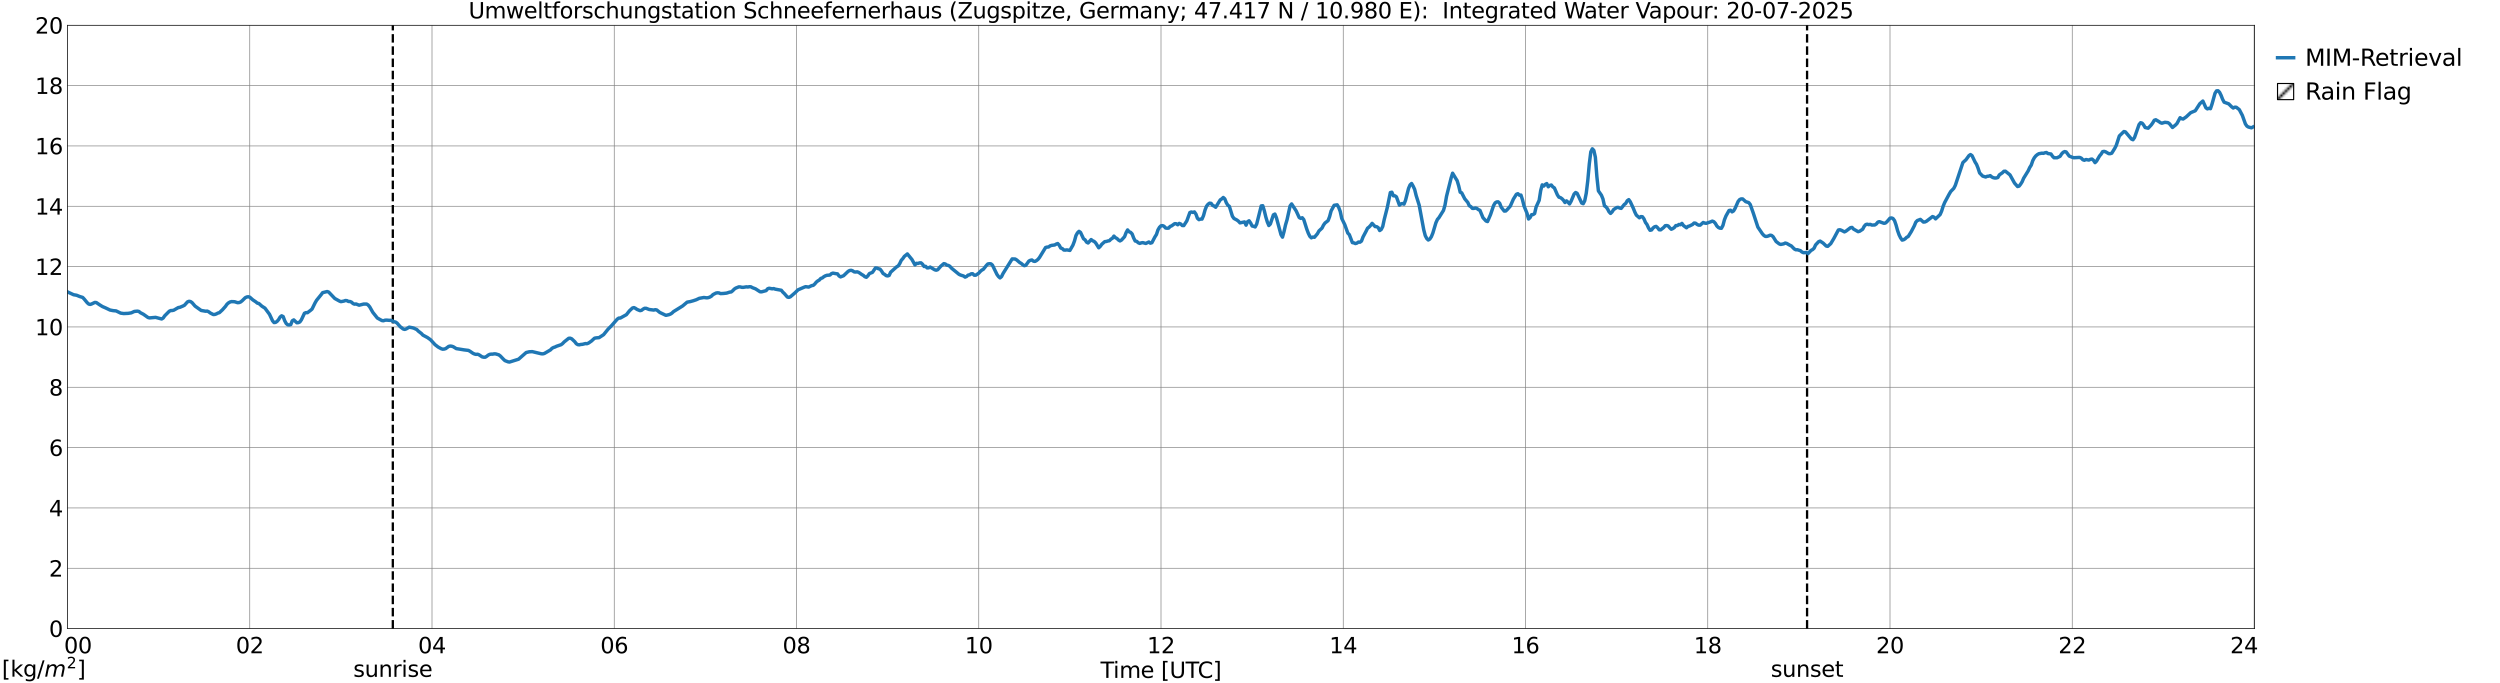 <?xml version="1.0" encoding="utf-8" standalone="no"?>
<!DOCTYPE svg PUBLIC "-//W3C//DTD SVG 1.1//EN"
  "http://www.w3.org/Graphics/SVG/1.1/DTD/svg11.dtd">
<svg xmlns:xlink="http://www.w3.org/1999/xlink" width="1085.4pt" height="296.64pt" viewBox="0 0 1085.4 296.64" xmlns="http://www.w3.org/2000/svg" version="1.1">
 <defs>
  <style type="text/css">*{stroke-linejoin: round; stroke-linecap: butt}</style>
 </defs>
 <g id="figure_1">
  <g id="patch_1">
   <path d="M 0 296.64 
L 1085.4 296.64 
L 1085.4 0 
L 0 0 
z
" style="fill: #ffffff"/>
  </g>
  <g id="axes_1">
   <g id="patch_2">
    <path d="M 29.306 272.909 
L 978.814 272.909 
L 978.814 10.976 
L 29.306 10.976 
z
" style="fill: #ffffff"/>
   </g>
   <g id="patch_3">
    <path d="M 978.814 272.909 
L 978.814 272.909 
L 978.814 10.976 
L 978.814 10.976 
z
" clip-path="url(#p8253e86401)" style="fill: #d3d3d3; stroke: #d3d3d3; stroke-linejoin: miter"/>
   </g>
   <g id="matplotlib.axis_1">
    <g id="xtick_1">
     <g id="line2d_1">
      <path d="M 29.306 272.909 
L 29.306 10.976 
" clip-path="url(#p8253e86401)" style="fill: none; stroke: #808080; stroke-width: 0.3; stroke-linecap: square"/>
     </g>
     <g id="line2d_2"/>
     <g id="text_1">
      <!--    00 -->
      <g transform="translate(18.733 283.627) scale(0.095 -0.095)">
       <defs>
        <path id="DejaVuSans-20" transform="scale(0.016)"/>
        <path id="DejaVuSans-30" d="M 2034 4250 
Q 1547 4250 1301 3770 
Q 1056 3291 1056 2328 
Q 1056 1369 1301 889 
Q 1547 409 2034 409 
Q 2525 409 2770 889 
Q 3016 1369 3016 2328 
Q 3016 3291 2770 3770 
Q 2525 4250 2034 4250 
z
M 2034 4750 
Q 2819 4750 3233 4129 
Q 3647 3509 3647 2328 
Q 3647 1150 3233 529 
Q 2819 -91 2034 -91 
Q 1250 -91 836 529 
Q 422 1150 422 2328 
Q 422 3509 836 4129 
Q 1250 4750 2034 4750 
z
" transform="scale(0.016)"/>
       </defs>
       <use xlink:href="#DejaVuSans-20"/>
       <use xlink:href="#DejaVuSans-20" transform="translate(31.787 0)"/>
       <use xlink:href="#DejaVuSans-20" transform="translate(63.574 0)"/>
       <use xlink:href="#DejaVuSans-30" transform="translate(95.361 0)"/>
       <use xlink:href="#DejaVuSans-30" transform="translate(158.984 0)"/>
      </g>
     </g>
    </g>
    <g id="xtick_2">
     <g id="line2d_3">
      <path d="M 108.431 272.909 
L 108.431 10.976 
" clip-path="url(#p8253e86401)" style="fill: none; stroke: #808080; stroke-width: 0.3; stroke-linecap: square"/>
     </g>
     <g id="line2d_4"/>
     <g id="text_2">
      <!-- 02 -->
      <g transform="translate(102.387 283.627) scale(0.095 -0.095)">
       <defs>
        <path id="DejaVuSans-32" d="M 1228 531 
L 3431 531 
L 3431 0 
L 469 0 
L 469 531 
Q 828 903 1448 1529 
Q 2069 2156 2228 2338 
Q 2531 2678 2651 2914 
Q 2772 3150 2772 3378 
Q 2772 3750 2511 3984 
Q 2250 4219 1831 4219 
Q 1534 4219 1204 4116 
Q 875 4013 500 3803 
L 500 4441 
Q 881 4594 1212 4672 
Q 1544 4750 1819 4750 
Q 2544 4750 2975 4387 
Q 3406 4025 3406 3419 
Q 3406 3131 3298 2873 
Q 3191 2616 2906 2266 
Q 2828 2175 2409 1742 
Q 1991 1309 1228 531 
z
" transform="scale(0.016)"/>
       </defs>
       <use xlink:href="#DejaVuSans-30"/>
       <use xlink:href="#DejaVuSans-32" transform="translate(63.623 0)"/>
      </g>
     </g>
    </g>
    <g id="xtick_3">
     <g id="line2d_5">
      <path d="M 187.557 272.909 
L 187.557 10.976 
" clip-path="url(#p8253e86401)" style="fill: none; stroke: #808080; stroke-width: 0.3; stroke-linecap: square"/>
     </g>
     <g id="line2d_6"/>
     <g id="text_3">
      <!-- 04 -->
      <g transform="translate(181.513 283.627) scale(0.095 -0.095)">
       <defs>
        <path id="DejaVuSans-34" d="M 2419 4116 
L 825 1625 
L 2419 1625 
L 2419 4116 
z
M 2253 4666 
L 3047 4666 
L 3047 1625 
L 3713 1625 
L 3713 1100 
L 3047 1100 
L 3047 0 
L 2419 0 
L 2419 1100 
L 313 1100 
L 313 1709 
L 2253 4666 
z
" transform="scale(0.016)"/>
       </defs>
       <use xlink:href="#DejaVuSans-30"/>
       <use xlink:href="#DejaVuSans-34" transform="translate(63.623 0)"/>
      </g>
     </g>
    </g>
    <g id="xtick_4">
     <g id="line2d_7">
      <path d="M 266.683 272.909 
L 266.683 10.976 
" clip-path="url(#p8253e86401)" style="fill: none; stroke: #808080; stroke-width: 0.3; stroke-linecap: square"/>
     </g>
     <g id="line2d_8"/>
     <g id="text_4">
      <!-- 06 -->
      <g transform="translate(260.638 283.627) scale(0.095 -0.095)">
       <defs>
        <path id="DejaVuSans-36" d="M 2113 2584 
Q 1688 2584 1439 2293 
Q 1191 2003 1191 1497 
Q 1191 994 1439 701 
Q 1688 409 2113 409 
Q 2538 409 2786 701 
Q 3034 994 3034 1497 
Q 3034 2003 2786 2293 
Q 2538 2584 2113 2584 
z
M 3366 4563 
L 3366 3988 
Q 3128 4100 2886 4159 
Q 2644 4219 2406 4219 
Q 1781 4219 1451 3797 
Q 1122 3375 1075 2522 
Q 1259 2794 1537 2939 
Q 1816 3084 2150 3084 
Q 2853 3084 3261 2657 
Q 3669 2231 3669 1497 
Q 3669 778 3244 343 
Q 2819 -91 2113 -91 
Q 1303 -91 875 529 
Q 447 1150 447 2328 
Q 447 3434 972 4092 
Q 1497 4750 2381 4750 
Q 2619 4750 2861 4703 
Q 3103 4656 3366 4563 
z
" transform="scale(0.016)"/>
       </defs>
       <use xlink:href="#DejaVuSans-30"/>
       <use xlink:href="#DejaVuSans-36" transform="translate(63.623 0)"/>
      </g>
     </g>
    </g>
    <g id="xtick_5">
     <g id="line2d_9">
      <path d="M 345.808 272.909 
L 345.808 10.976 
" clip-path="url(#p8253e86401)" style="fill: none; stroke: #808080; stroke-width: 0.3; stroke-linecap: square"/>
     </g>
     <g id="line2d_10"/>
     <g id="text_5">
      <!-- 08 -->
      <g transform="translate(339.764 283.627) scale(0.095 -0.095)">
       <defs>
        <path id="DejaVuSans-38" d="M 2034 2216 
Q 1584 2216 1326 1975 
Q 1069 1734 1069 1313 
Q 1069 891 1326 650 
Q 1584 409 2034 409 
Q 2484 409 2743 651 
Q 3003 894 3003 1313 
Q 3003 1734 2745 1975 
Q 2488 2216 2034 2216 
z
M 1403 2484 
Q 997 2584 770 2862 
Q 544 3141 544 3541 
Q 544 4100 942 4425 
Q 1341 4750 2034 4750 
Q 2731 4750 3128 4425 
Q 3525 4100 3525 3541 
Q 3525 3141 3298 2862 
Q 3072 2584 2669 2484 
Q 3125 2378 3379 2068 
Q 3634 1759 3634 1313 
Q 3634 634 3220 271 
Q 2806 -91 2034 -91 
Q 1263 -91 848 271 
Q 434 634 434 1313 
Q 434 1759 690 2068 
Q 947 2378 1403 2484 
z
M 1172 3481 
Q 1172 3119 1398 2916 
Q 1625 2713 2034 2713 
Q 2441 2713 2670 2916 
Q 2900 3119 2900 3481 
Q 2900 3844 2670 4047 
Q 2441 4250 2034 4250 
Q 1625 4250 1398 4047 
Q 1172 3844 1172 3481 
z
" transform="scale(0.016)"/>
       </defs>
       <use xlink:href="#DejaVuSans-30"/>
       <use xlink:href="#DejaVuSans-38" transform="translate(63.623 0)"/>
      </g>
     </g>
    </g>
    <g id="xtick_6">
     <g id="line2d_11">
      <path d="M 424.934 272.909 
L 424.934 10.976 
" clip-path="url(#p8253e86401)" style="fill: none; stroke: #808080; stroke-width: 0.3; stroke-linecap: square"/>
     </g>
     <g id="line2d_12"/>
     <g id="text_6">
      <!-- 10 -->
      <g transform="translate(418.89 283.627) scale(0.095 -0.095)">
       <defs>
        <path id="DejaVuSans-31" d="M 794 531 
L 1825 531 
L 1825 4091 
L 703 3866 
L 703 4441 
L 1819 4666 
L 2450 4666 
L 2450 531 
L 3481 531 
L 3481 0 
L 794 0 
L 794 531 
z
" transform="scale(0.016)"/>
       </defs>
       <use xlink:href="#DejaVuSans-31"/>
       <use xlink:href="#DejaVuSans-30" transform="translate(63.623 0)"/>
      </g>
     </g>
    </g>
    <g id="xtick_7">
     <g id="line2d_13">
      <path d="M 504.06 272.909 
L 504.06 10.976 
" clip-path="url(#p8253e86401)" style="fill: none; stroke: #808080; stroke-width: 0.3; stroke-linecap: square"/>
     </g>
     <g id="line2d_14"/>
     <g id="text_7">
      <!-- 12 -->
      <g transform="translate(498.015 283.627) scale(0.095 -0.095)">
       <use xlink:href="#DejaVuSans-31"/>
       <use xlink:href="#DejaVuSans-32" transform="translate(63.623 0)"/>
      </g>
     </g>
    </g>
    <g id="xtick_8">
     <g id="line2d_15">
      <path d="M 583.185 272.909 
L 583.185 10.976 
" clip-path="url(#p8253e86401)" style="fill: none; stroke: #808080; stroke-width: 0.3; stroke-linecap: square"/>
     </g>
     <g id="line2d_16"/>
     <g id="text_8">
      <!-- 14 -->
      <g transform="translate(577.141 283.627) scale(0.095 -0.095)">
       <use xlink:href="#DejaVuSans-31"/>
       <use xlink:href="#DejaVuSans-34" transform="translate(63.623 0)"/>
      </g>
     </g>
    </g>
    <g id="xtick_9">
     <g id="line2d_17">
      <path d="M 662.311 272.909 
L 662.311 10.976 
" clip-path="url(#p8253e86401)" style="fill: none; stroke: #808080; stroke-width: 0.3; stroke-linecap: square"/>
     </g>
     <g id="line2d_18"/>
     <g id="text_9">
      <!-- 16 -->
      <g transform="translate(656.267 283.627) scale(0.095 -0.095)">
       <use xlink:href="#DejaVuSans-31"/>
       <use xlink:href="#DejaVuSans-36" transform="translate(63.623 0)"/>
      </g>
     </g>
    </g>
    <g id="xtick_10">
     <g id="line2d_19">
      <path d="M 741.437 272.909 
L 741.437 10.976 
" clip-path="url(#p8253e86401)" style="fill: none; stroke: #808080; stroke-width: 0.3; stroke-linecap: square"/>
     </g>
     <g id="line2d_20"/>
     <g id="text_10">
      <!-- 18 -->
      <g transform="translate(735.392 283.627) scale(0.095 -0.095)">
       <use xlink:href="#DejaVuSans-31"/>
       <use xlink:href="#DejaVuSans-38" transform="translate(63.623 0)"/>
      </g>
     </g>
    </g>
    <g id="xtick_11">
     <g id="line2d_21">
      <path d="M 820.562 272.909 
L 820.562 10.976 
" clip-path="url(#p8253e86401)" style="fill: none; stroke: #808080; stroke-width: 0.3; stroke-linecap: square"/>
     </g>
     <g id="line2d_22"/>
     <g id="text_11">
      <!-- 20 -->
      <g transform="translate(814.518 283.627) scale(0.095 -0.095)">
       <use xlink:href="#DejaVuSans-32"/>
       <use xlink:href="#DejaVuSans-30" transform="translate(63.623 0)"/>
      </g>
     </g>
    </g>
    <g id="xtick_12">
     <g id="line2d_23">
      <path d="M 899.688 272.909 
L 899.688 10.976 
" clip-path="url(#p8253e86401)" style="fill: none; stroke: #808080; stroke-width: 0.3; stroke-linecap: square"/>
     </g>
     <g id="line2d_24"/>
     <g id="text_12">
      <!-- 22 -->
      <g transform="translate(893.644 283.627) scale(0.095 -0.095)">
       <use xlink:href="#DejaVuSans-32"/>
       <use xlink:href="#DejaVuSans-32" transform="translate(63.623 0)"/>
      </g>
     </g>
    </g>
    <g id="xtick_13">
     <g id="line2d_25">
      <path d="M 978.814 272.909 
L 978.814 10.976 
" clip-path="url(#p8253e86401)" style="fill: none; stroke: #808080; stroke-width: 0.3; stroke-linecap: square"/>
     </g>
     <g id="line2d_26"/>
     <g id="text_13">
      <!-- 24    -->
      <g transform="translate(968.241 283.627) scale(0.095 -0.095)">
       <use xlink:href="#DejaVuSans-32"/>
       <use xlink:href="#DejaVuSans-34" transform="translate(63.623 0)"/>
       <use xlink:href="#DejaVuSans-20" transform="translate(127.246 0)"/>
       <use xlink:href="#DejaVuSans-20" transform="translate(159.033 0)"/>
       <use xlink:href="#DejaVuSans-20" transform="translate(190.82 0)"/>
      </g>
     </g>
    </g>
    <g id="text_14">
     <!-- Time [UTC] -->
     <g transform="translate(477.806 294.322) scale(0.095 -0.095)">
      <defs>
       <path id="DejaVuSans-54" d="M -19 4666 
L 3928 4666 
L 3928 4134 
L 2272 4134 
L 2272 0 
L 1638 0 
L 1638 4134 
L -19 4134 
L -19 4666 
z
" transform="scale(0.016)"/>
       <path id="DejaVuSans-69" d="M 603 3500 
L 1178 3500 
L 1178 0 
L 603 0 
L 603 3500 
z
M 603 4863 
L 1178 4863 
L 1178 4134 
L 603 4134 
L 603 4863 
z
" transform="scale(0.016)"/>
       <path id="DejaVuSans-6d" d="M 3328 2828 
Q 3544 3216 3844 3400 
Q 4144 3584 4550 3584 
Q 5097 3584 5394 3201 
Q 5691 2819 5691 2113 
L 5691 0 
L 5113 0 
L 5113 2094 
Q 5113 2597 4934 2840 
Q 4756 3084 4391 3084 
Q 3944 3084 3684 2787 
Q 3425 2491 3425 1978 
L 3425 0 
L 2847 0 
L 2847 2094 
Q 2847 2600 2669 2842 
Q 2491 3084 2119 3084 
Q 1678 3084 1418 2786 
Q 1159 2488 1159 1978 
L 1159 0 
L 581 0 
L 581 3500 
L 1159 3500 
L 1159 2956 
Q 1356 3278 1631 3431 
Q 1906 3584 2284 3584 
Q 2666 3584 2933 3390 
Q 3200 3197 3328 2828 
z
" transform="scale(0.016)"/>
       <path id="DejaVuSans-65" d="M 3597 1894 
L 3597 1613 
L 953 1613 
Q 991 1019 1311 708 
Q 1631 397 2203 397 
Q 2534 397 2845 478 
Q 3156 559 3463 722 
L 3463 178 
Q 3153 47 2828 -22 
Q 2503 -91 2169 -91 
Q 1331 -91 842 396 
Q 353 884 353 1716 
Q 353 2575 817 3079 
Q 1281 3584 2069 3584 
Q 2775 3584 3186 3129 
Q 3597 2675 3597 1894 
z
M 3022 2063 
Q 3016 2534 2758 2815 
Q 2500 3097 2075 3097 
Q 1594 3097 1305 2825 
Q 1016 2553 972 2059 
L 3022 2063 
z
" transform="scale(0.016)"/>
       <path id="DejaVuSans-5b" d="M 550 4863 
L 1875 4863 
L 1875 4416 
L 1125 4416 
L 1125 -397 
L 1875 -397 
L 1875 -844 
L 550 -844 
L 550 4863 
z
" transform="scale(0.016)"/>
       <path id="DejaVuSans-55" d="M 556 4666 
L 1191 4666 
L 1191 1831 
Q 1191 1081 1462 751 
Q 1734 422 2344 422 
Q 2950 422 3222 751 
Q 3494 1081 3494 1831 
L 3494 4666 
L 4128 4666 
L 4128 1753 
Q 4128 841 3676 375 
Q 3225 -91 2344 -91 
Q 1459 -91 1007 375 
Q 556 841 556 1753 
L 556 4666 
z
" transform="scale(0.016)"/>
       <path id="DejaVuSans-43" d="M 4122 4306 
L 4122 3641 
Q 3803 3938 3442 4084 
Q 3081 4231 2675 4231 
Q 1875 4231 1450 3742 
Q 1025 3253 1025 2328 
Q 1025 1406 1450 917 
Q 1875 428 2675 428 
Q 3081 428 3442 575 
Q 3803 722 4122 1019 
L 4122 359 
Q 3791 134 3420 21 
Q 3050 -91 2638 -91 
Q 1578 -91 968 557 
Q 359 1206 359 2328 
Q 359 3453 968 4101 
Q 1578 4750 2638 4750 
Q 3056 4750 3426 4639 
Q 3797 4528 4122 4306 
z
" transform="scale(0.016)"/>
       <path id="DejaVuSans-5d" d="M 1947 4863 
L 1947 -844 
L 622 -844 
L 622 -397 
L 1369 -397 
L 1369 4416 
L 622 4416 
L 622 4863 
L 1947 4863 
z
" transform="scale(0.016)"/>
      </defs>
      <use xlink:href="#DejaVuSans-54"/>
      <use xlink:href="#DejaVuSans-69" transform="translate(57.959 0)"/>
      <use xlink:href="#DejaVuSans-6d" transform="translate(85.742 0)"/>
      <use xlink:href="#DejaVuSans-65" transform="translate(183.154 0)"/>
      <use xlink:href="#DejaVuSans-20" transform="translate(244.678 0)"/>
      <use xlink:href="#DejaVuSans-5b" transform="translate(276.465 0)"/>
      <use xlink:href="#DejaVuSans-55" transform="translate(315.479 0)"/>
      <use xlink:href="#DejaVuSans-54" transform="translate(388.672 0)"/>
      <use xlink:href="#DejaVuSans-43" transform="translate(443.881 0)"/>
      <use xlink:href="#DejaVuSans-5d" transform="translate(513.705 0)"/>
     </g>
    </g>
   </g>
   <g id="matplotlib.axis_2">
    <g id="ytick_1">
     <g id="line2d_27">
      <path d="M 29.306 272.909 
L 978.814 272.909 
" clip-path="url(#p8253e86401)" style="fill: none; stroke: #808080; stroke-width: 0.3; stroke-linecap: square"/>
     </g>
     <g id="line2d_28"/>
     <g id="text_15">
      <!-- 0 -->
      <g transform="translate(21.261 276.518) scale(0.095 -0.095)">
       <use xlink:href="#DejaVuSans-30"/>
      </g>
     </g>
    </g>
    <g id="ytick_2">
     <g id="line2d_29">
      <path d="M 29.306 246.715 
L 978.814 246.715 
" clip-path="url(#p8253e86401)" style="fill: none; stroke: #808080; stroke-width: 0.3; stroke-linecap: square"/>
     </g>
     <g id="line2d_30"/>
     <g id="text_16">
      <!-- 2 -->
      <g transform="translate(21.261 250.325) scale(0.095 -0.095)">
       <use xlink:href="#DejaVuSans-32"/>
      </g>
     </g>
    </g>
    <g id="ytick_3">
     <g id="line2d_31">
      <path d="M 29.306 220.522 
L 978.814 220.522 
" clip-path="url(#p8253e86401)" style="fill: none; stroke: #808080; stroke-width: 0.3; stroke-linecap: square"/>
     </g>
     <g id="line2d_32"/>
     <g id="text_17">
      <!-- 4 -->
      <g transform="translate(21.261 224.131) scale(0.095 -0.095)">
       <use xlink:href="#DejaVuSans-34"/>
      </g>
     </g>
    </g>
    <g id="ytick_4">
     <g id="line2d_33">
      <path d="M 29.306 194.329 
L 978.814 194.329 
" clip-path="url(#p8253e86401)" style="fill: none; stroke: #808080; stroke-width: 0.3; stroke-linecap: square"/>
     </g>
     <g id="line2d_34"/>
     <g id="text_18">
      <!-- 6 -->
      <g transform="translate(21.261 197.938) scale(0.095 -0.095)">
       <use xlink:href="#DejaVuSans-36"/>
      </g>
     </g>
    </g>
    <g id="ytick_5">
     <g id="line2d_35">
      <path d="M 29.306 168.136 
L 978.814 168.136 
" clip-path="url(#p8253e86401)" style="fill: none; stroke: #808080; stroke-width: 0.3; stroke-linecap: square"/>
     </g>
     <g id="line2d_36"/>
     <g id="text_19">
      <!-- 8 -->
      <g transform="translate(21.261 171.745) scale(0.095 -0.095)">
       <use xlink:href="#DejaVuSans-38"/>
      </g>
     </g>
    </g>
    <g id="ytick_6">
     <g id="line2d_37">
      <path d="M 29.306 141.942 
L 978.814 141.942 
" clip-path="url(#p8253e86401)" style="fill: none; stroke: #808080; stroke-width: 0.3; stroke-linecap: square"/>
     </g>
     <g id="line2d_38"/>
     <g id="text_20">
      <!-- 10 -->
      <g transform="translate(15.217 145.551) scale(0.095 -0.095)">
       <use xlink:href="#DejaVuSans-31"/>
       <use xlink:href="#DejaVuSans-30" transform="translate(63.623 0)"/>
      </g>
     </g>
    </g>
    <g id="ytick_7">
     <g id="line2d_39">
      <path d="M 29.306 115.749 
L 978.814 115.749 
" clip-path="url(#p8253e86401)" style="fill: none; stroke: #808080; stroke-width: 0.3; stroke-linecap: square"/>
     </g>
     <g id="line2d_40"/>
     <g id="text_21">
      <!-- 12 -->
      <g transform="translate(15.217 119.358) scale(0.095 -0.095)">
       <use xlink:href="#DejaVuSans-31"/>
       <use xlink:href="#DejaVuSans-32" transform="translate(63.623 0)"/>
      </g>
     </g>
    </g>
    <g id="ytick_8">
     <g id="line2d_41">
      <path d="M 29.306 89.556 
L 978.814 89.556 
" clip-path="url(#p8253e86401)" style="fill: none; stroke: #808080; stroke-width: 0.3; stroke-linecap: square"/>
     </g>
     <g id="line2d_42"/>
     <g id="text_22">
      <!-- 14 -->
      <g transform="translate(15.217 93.165) scale(0.095 -0.095)">
       <use xlink:href="#DejaVuSans-31"/>
       <use xlink:href="#DejaVuSans-34" transform="translate(63.623 0)"/>
      </g>
     </g>
    </g>
    <g id="ytick_9">
     <g id="line2d_43">
      <path d="M 29.306 63.362 
L 978.814 63.362 
" clip-path="url(#p8253e86401)" style="fill: none; stroke: #808080; stroke-width: 0.3; stroke-linecap: square"/>
     </g>
     <g id="line2d_44"/>
     <g id="text_23">
      <!-- 16 -->
      <g transform="translate(15.217 66.972) scale(0.095 -0.095)">
       <use xlink:href="#DejaVuSans-31"/>
       <use xlink:href="#DejaVuSans-36" transform="translate(63.623 0)"/>
      </g>
     </g>
    </g>
    <g id="ytick_10">
     <g id="line2d_45">
      <path d="M 29.306 37.169 
L 978.814 37.169 
" clip-path="url(#p8253e86401)" style="fill: none; stroke: #808080; stroke-width: 0.3; stroke-linecap: square"/>
     </g>
     <g id="line2d_46"/>
     <g id="text_24">
      <!-- 18 -->
      <g transform="translate(15.217 40.778) scale(0.095 -0.095)">
       <use xlink:href="#DejaVuSans-31"/>
       <use xlink:href="#DejaVuSans-38" transform="translate(63.623 0)"/>
      </g>
     </g>
    </g>
    <g id="ytick_11">
     <g id="line2d_47">
      <path d="M 29.306 10.976 
L 978.814 10.976 
" clip-path="url(#p8253e86401)" style="fill: none; stroke: #808080; stroke-width: 0.3; stroke-linecap: square"/>
     </g>
     <g id="line2d_48"/>
     <g id="text_25">
      <!-- 20 -->
      <g transform="translate(15.217 14.585) scale(0.095 -0.095)">
       <use xlink:href="#DejaVuSans-32"/>
       <use xlink:href="#DejaVuSans-30" transform="translate(63.623 0)"/>
      </g>
     </g>
    </g>
   </g>
   <g id="line2d_49">
    <path d="M 170.545 272.909 
L 170.545 10.976 
" clip-path="url(#p8253e86401)" style="fill: none; stroke-dasharray: 3.7,1.6; stroke-dashoffset: 0; stroke: #000000"/>
   </g>
   <g id="line2d_50">
    <path d="M 784.56 272.909 
L 784.56 10.976 
" clip-path="url(#p8253e86401)" style="fill: none; stroke-dasharray: 3.7,1.6; stroke-dashoffset: 0; stroke: #000000"/>
   </g>
   <g id="line2d_51">
    <path d="M 28.646 126.199 
L 29.306 126.73 
L 31.943 127.958 
L 33.262 128.189 
L 34.581 128.729 
L 35.9 129.13 
L 36.559 129.844 
L 37.878 131.448 
L 38.537 132.019 
L 39.197 132.175 
L 39.856 131.932 
L 41.175 131.299 
L 41.834 131.369 
L 43.153 132.272 
L 44.472 133.093 
L 45.79 133.658 
L 47.768 134.605 
L 49.087 134.862 
L 50.406 134.984 
L 52.384 135.947 
L 53.703 136.13 
L 55.681 136.041 
L 57 135.823 
L 58.319 135.214 
L 59.637 135.086 
L 60.297 135.209 
L 60.956 135.757 
L 62.275 136.446 
L 64.253 137.844 
L 64.912 138.026 
L 67.55 137.79 
L 70.187 138.485 
L 70.847 138.074 
L 71.506 137.116 
L 73.484 135.135 
L 74.144 134.831 
L 74.803 134.813 
L 75.462 134.662 
L 76.781 133.896 
L 77.441 133.53 
L 78.1 133.426 
L 79.419 132.865 
L 80.078 132.532 
L 81.397 131.064 
L 82.056 130.812 
L 82.716 130.924 
L 83.375 131.371 
L 84.694 132.903 
L 87.331 134.783 
L 89.309 135.129 
L 89.969 135.059 
L 90.628 135.375 
L 91.288 135.886 
L 92.606 136.56 
L 93.266 136.516 
L 93.925 136.289 
L 94.584 135.936 
L 95.244 135.745 
L 96.563 134.517 
L 97.881 133.033 
L 98.541 132.092 
L 99.2 131.5 
L 99.86 131.126 
L 100.519 130.941 
L 101.838 130.997 
L 103.156 131.411 
L 103.816 131.359 
L 104.475 131.103 
L 105.135 130.579 
L 106.453 129.276 
L 107.113 128.946 
L 107.772 128.83 
L 108.431 129.009 
L 109.75 130.178 
L 111.069 131.058 
L 111.728 131.611 
L 112.388 131.758 
L 113.707 132.939 
L 115.025 133.778 
L 116.344 135.562 
L 117.003 136.444 
L 118.322 139.274 
L 118.982 140.047 
L 119.641 139.964 
L 120.3 139.532 
L 120.96 138.759 
L 121.619 137.652 
L 122.278 137.112 
L 122.938 137.448 
L 123.597 139.224 
L 124.257 140.449 
L 124.916 141.025 
L 125.575 141.097 
L 126.235 140.945 
L 126.894 139.266 
L 127.553 138.893 
L 128.872 140.126 
L 129.532 140.071 
L 130.191 139.773 
L 130.85 138.84 
L 132.169 136.017 
L 132.829 135.723 
L 133.488 135.763 
L 134.807 134.752 
L 135.466 134.192 
L 136.785 131.508 
L 137.444 130.377 
L 139.422 127.944 
L 140.082 127.054 
L 142.06 126.57 
L 142.719 126.823 
L 145.357 129.593 
L 147.335 130.693 
L 147.994 130.97 
L 149.313 130.716 
L 149.972 130.472 
L 150.632 130.537 
L 151.291 130.886 
L 151.951 130.901 
L 152.61 131.182 
L 153.269 131.78 
L 153.929 132.062 
L 154.588 131.967 
L 155.907 132.509 
L 157.885 132.014 
L 159.204 132.006 
L 159.863 132.45 
L 160.523 133.252 
L 161.841 135.573 
L 163.819 138.073 
L 165.138 138.808 
L 165.798 139.162 
L 166.457 139.264 
L 167.116 139.032 
L 167.776 138.973 
L 169.094 139.085 
L 169.754 139.054 
L 171.073 139.692 
L 171.732 139.824 
L 172.391 140.277 
L 173.71 141.801 
L 175.029 142.822 
L 175.688 143.02 
L 176.348 142.805 
L 177.666 142.044 
L 178.985 142.29 
L 179.645 142.473 
L 180.963 143.081 
L 181.623 143.761 
L 182.941 144.783 
L 183.601 145.488 
L 185.579 146.548 
L 186.898 147.483 
L 188.876 149.638 
L 190.195 150.655 
L 191.513 151.378 
L 192.173 151.609 
L 192.832 151.554 
L 193.492 151.361 
L 194.81 150.387 
L 195.47 150.247 
L 196.129 150.316 
L 196.788 150.537 
L 198.107 151.358 
L 199.426 151.56 
L 201.404 151.889 
L 203.382 152.136 
L 204.042 152.497 
L 205.36 153.403 
L 206.02 153.699 
L 206.679 153.86 
L 207.339 153.782 
L 207.998 154.053 
L 209.317 154.927 
L 209.976 155.077 
L 210.635 155.1 
L 211.295 154.706 
L 211.954 154.177 
L 212.614 153.85 
L 213.273 153.74 
L 213.932 153.75 
L 214.592 153.614 
L 215.251 153.664 
L 216.57 154.058 
L 217.229 154.556 
L 218.548 155.937 
L 219.207 156.557 
L 220.526 157.075 
L 221.186 157.192 
L 225.142 155.954 
L 228.439 153.051 
L 229.757 152.736 
L 231.076 152.661 
L 235.033 153.605 
L 235.692 153.628 
L 236.351 153.458 
L 238.989 151.915 
L 239.648 151.237 
L 240.308 150.873 
L 240.967 150.662 
L 241.626 150.333 
L 243.604 149.656 
L 244.264 149.16 
L 244.923 148.464 
L 246.901 146.876 
L 247.561 146.828 
L 248.22 147.106 
L 249.539 148.349 
L 250.198 149.223 
L 250.858 149.631 
L 251.517 149.711 
L 252.176 149.542 
L 252.836 149.502 
L 254.155 149.17 
L 254.814 149.224 
L 255.473 148.977 
L 256.792 148.059 
L 258.111 146.84 
L 258.77 146.702 
L 260.089 146.59 
L 262.067 145.292 
L 264.045 142.849 
L 265.364 141.555 
L 268.002 138.549 
L 268.661 138.093 
L 269.32 138.082 
L 271.958 136.616 
L 273.277 134.954 
L 274.595 133.717 
L 275.255 133.555 
L 275.914 133.877 
L 276.573 134.341 
L 277.892 134.882 
L 278.552 134.719 
L 279.211 134.194 
L 279.87 133.843 
L 280.53 133.856 
L 281.849 134.37 
L 283.827 134.619 
L 284.486 134.46 
L 285.145 134.579 
L 286.464 135.655 
L 289.102 136.91 
L 290.42 136.618 
L 291.08 136.359 
L 291.739 135.932 
L 292.399 135.297 
L 296.355 132.843 
L 298.333 131.178 
L 299.652 130.949 
L 300.971 130.581 
L 302.289 130.14 
L 303.608 129.518 
L 305.586 129.163 
L 306.905 129.316 
L 307.564 129.214 
L 308.224 128.964 
L 308.883 128.574 
L 309.543 127.905 
L 310.861 127.231 
L 311.521 127.125 
L 312.18 127.184 
L 312.839 127.474 
L 314.158 127.4 
L 315.477 127.255 
L 316.796 126.828 
L 317.455 126.76 
L 318.114 126.218 
L 318.774 125.528 
L 319.433 125.077 
L 320.752 124.551 
L 321.411 124.566 
L 322.071 124.75 
L 322.73 124.752 
L 324.049 124.534 
L 324.708 124.606 
L 325.368 124.471 
L 326.027 124.53 
L 326.686 124.901 
L 328.005 125.395 
L 329.983 126.672 
L 330.643 126.703 
L 332.621 126.177 
L 333.28 125.367 
L 333.94 125.149 
L 335.258 125.393 
L 335.918 125.287 
L 336.577 125.535 
L 339.215 126.018 
L 339.874 126.839 
L 340.533 127.449 
L 341.852 128.98 
L 342.512 129.106 
L 343.171 128.841 
L 345.149 127.13 
L 346.468 125.836 
L 349.105 124.695 
L 349.765 124.456 
L 351.083 124.645 
L 352.402 124.012 
L 353.062 123.9 
L 353.721 123.319 
L 354.38 122.51 
L 355.04 121.968 
L 355.699 121.595 
L 356.359 120.881 
L 357.018 120.671 
L 357.677 120.127 
L 358.337 119.761 
L 358.996 119.527 
L 360.315 119.423 
L 360.974 118.81 
L 361.634 118.581 
L 362.952 118.823 
L 363.612 118.896 
L 364.271 119.804 
L 364.93 120.221 
L 366.249 119.705 
L 368.227 117.814 
L 368.887 117.447 
L 369.546 117.348 
L 370.206 117.6 
L 370.865 118.045 
L 371.524 118.098 
L 372.184 118.021 
L 372.843 118.273 
L 374.162 119.186 
L 374.821 119.566 
L 375.481 120.133 
L 376.14 120.386 
L 376.799 119.743 
L 377.459 118.767 
L 378.777 118.256 
L 380.096 116.323 
L 380.756 116.386 
L 381.415 116.684 
L 382.074 116.841 
L 382.734 117.666 
L 383.393 118.742 
L 384.053 119.11 
L 384.712 119.651 
L 385.371 119.806 
L 386.031 119.581 
L 386.69 118.173 
L 389.328 115.812 
L 389.987 115.442 
L 390.646 114.394 
L 391.306 113.004 
L 391.965 112.283 
L 392.624 111.32 
L 393.943 110.248 
L 395.921 112.657 
L 397.24 114.999 
L 397.899 114.309 
L 398.559 114.39 
L 399.218 114.137 
L 399.878 114.123 
L 400.537 114.724 
L 401.196 115.703 
L 401.856 115.624 
L 402.515 116.302 
L 403.175 116.281 
L 403.834 115.95 
L 405.812 117.128 
L 406.471 117.315 
L 407.131 117.085 
L 408.45 115.579 
L 409.768 114.461 
L 410.428 114.611 
L 411.087 115.121 
L 411.746 115.243 
L 412.406 115.623 
L 413.065 116.393 
L 416.362 119.103 
L 417.022 119.411 
L 418.34 119.829 
L 419 120.311 
L 419.659 120.036 
L 420.318 119.432 
L 420.978 119.327 
L 421.637 118.87 
L 422.297 118.849 
L 422.956 119.474 
L 423.615 119.499 
L 424.934 118.6 
L 425.593 117.856 
L 426.253 117.28 
L 426.912 116.927 
L 428.231 115.267 
L 428.89 114.581 
L 429.55 114.499 
L 430.209 114.53 
L 430.869 115.096 
L 432.847 119.15 
L 433.506 120.061 
L 434.165 120.651 
L 434.825 120.099 
L 435.484 118.745 
L 439.44 112.411 
L 440.759 112.459 
L 441.419 112.863 
L 442.737 113.998 
L 443.397 114.376 
L 444.056 114.956 
L 444.716 115.346 
L 445.375 115.171 
L 446.694 113.348 
L 447.353 113.012 
L 448.012 112.867 
L 448.672 113.382 
L 449.331 113.501 
L 449.991 113.14 
L 450.65 112.608 
L 451.309 111.785 
L 453.947 107.461 
L 454.606 107.272 
L 455.266 107.236 
L 455.925 106.732 
L 456.584 106.532 
L 457.903 106.357 
L 458.563 105.976 
L 459.222 105.736 
L 459.881 106.474 
L 460.541 107.69 
L 461.2 107.919 
L 461.859 108.543 
L 462.519 108.591 
L 463.178 108.487 
L 464.497 108.721 
L 465.816 106.442 
L 466.475 104.693 
L 467.134 102.284 
L 467.794 101.102 
L 468.453 100.443 
L 469.113 100.882 
L 470.431 103.687 
L 471.091 104.123 
L 471.75 105.138 
L 472.409 105.49 
L 473.728 104.013 
L 474.388 104.539 
L 475.047 104.818 
L 475.706 105.474 
L 477.025 107.579 
L 477.685 106.962 
L 478.344 106.06 
L 479.663 104.892 
L 480.322 104.848 
L 480.981 104.618 
L 481.641 104.53 
L 482.3 103.843 
L 482.96 103.454 
L 483.619 102.513 
L 484.278 103.204 
L 484.938 103.543 
L 485.597 104.199 
L 486.256 104.598 
L 486.916 104.215 
L 488.235 102.773 
L 488.894 101.031 
L 489.553 99.828 
L 490.213 100.624 
L 490.872 100.881 
L 491.532 101.578 
L 492.191 103.33 
L 492.85 104.625 
L 493.51 104.785 
L 494.169 105.383 
L 494.828 105.669 
L 495.488 105.445 
L 496.147 105.344 
L 497.466 105.695 
L 498.785 105.06 
L 499.444 105.576 
L 500.103 105.368 
L 501.422 102.853 
L 502.082 101.81 
L 502.741 99.82 
L 503.4 98.693 
L 504.06 98.033 
L 504.719 97.951 
L 505.379 98.231 
L 506.038 98.983 
L 506.697 99.083 
L 507.357 99.041 
L 508.016 98.323 
L 508.675 98.059 
L 509.994 97.109 
L 510.654 97.129 
L 511.313 97.588 
L 511.972 96.987 
L 512.632 97.26 
L 513.291 97.912 
L 513.95 97.939 
L 515.269 95.902 
L 516.588 92.282 
L 517.247 92.029 
L 517.907 92.24 
L 518.566 92.011 
L 519.226 92.964 
L 519.885 94.786 
L 520.544 95.364 
L 521.204 95.112 
L 521.863 95.123 
L 522.522 93.586 
L 523.182 91.181 
L 523.841 89.502 
L 524.501 88.676 
L 525.16 88.2 
L 525.819 88.295 
L 526.479 89.177 
L 527.138 89.465 
L 527.797 89.986 
L 529.776 86.789 
L 530.435 86.356 
L 531.094 85.744 
L 531.754 86.339 
L 532.413 87.999 
L 533.073 89.116 
L 533.732 89.562 
L 535.051 93.854 
L 535.71 94.831 
L 537.029 95.54 
L 537.688 96.037 
L 538.348 96.764 
L 540.326 96.35 
L 540.985 97.754 
L 541.644 96.236 
L 542.304 95.862 
L 542.963 96.803 
L 543.623 98.116 
L 544.282 98.264 
L 544.941 98.529 
L 545.601 97.274 
L 547.579 89.397 
L 548.238 89.311 
L 548.898 91.443 
L 549.557 94.155 
L 550.216 96.351 
L 550.876 97.915 
L 551.535 97.241 
L 552.854 93.283 
L 553.513 92.941 
L 554.173 94.551 
L 556.151 101.859 
L 556.81 102.955 
L 557.47 100.542 
L 558.129 97.614 
L 558.788 95.381 
L 560.107 89.41 
L 560.766 88.541 
L 562.745 91.576 
L 564.063 94.445 
L 564.723 94.799 
L 565.382 94.539 
L 566.042 95.339 
L 567.36 99.508 
L 568.02 101.264 
L 568.679 102.604 
L 569.338 103.254 
L 569.998 102.903 
L 570.657 103.028 
L 571.976 101.47 
L 572.635 100.273 
L 573.954 99.038 
L 574.613 97.726 
L 575.273 96.816 
L 576.592 95.797 
L 577.251 94.073 
L 577.91 91.586 
L 579.229 89.136 
L 580.548 88.925 
L 581.207 90.034 
L 581.867 91.787 
L 582.526 94.835 
L 583.845 97.536 
L 585.164 101.199 
L 585.823 101.874 
L 587.142 105.325 
L 587.801 105.448 
L 588.46 105.745 
L 589.12 105.55 
L 589.779 105.088 
L 590.439 105.154 
L 591.098 104.674 
L 591.757 102.911 
L 593.076 100.427 
L 593.736 99.08 
L 594.395 98.582 
L 595.054 97.87 
L 595.714 96.98 
L 597.032 98.381 
L 597.692 98.405 
L 598.351 98.831 
L 599.011 100.084 
L 599.67 99.628 
L 600.329 98.323 
L 600.989 95.251 
L 602.307 90.087 
L 603.626 83.612 
L 604.286 83.459 
L 604.945 84.999 
L 605.604 85.003 
L 606.264 85.446 
L 607.582 89.08 
L 608.242 88.525 
L 608.901 88.358 
L 609.561 88.633 
L 610.22 86.976 
L 611.539 81.799 
L 612.198 80.278 
L 612.858 79.667 
L 613.517 80.805 
L 614.176 82.205 
L 614.836 84.883 
L 616.154 89.087 
L 618.133 99.773 
L 618.792 102.298 
L 619.451 103.57 
L 620.111 104.195 
L 620.77 103.782 
L 621.429 102.793 
L 622.089 101.172 
L 623.408 96.727 
L 624.067 95.271 
L 624.726 94.512 
L 626.705 91.336 
L 627.364 89.036 
L 628.023 85.244 
L 630.001 77.327 
L 630.661 75.202 
L 631.98 77.379 
L 632.639 78.449 
L 633.298 80.664 
L 633.958 83.445 
L 634.617 83.729 
L 635.936 86.318 
L 637.255 87.888 
L 637.914 89.331 
L 638.573 89.709 
L 639.233 90.464 
L 639.892 90.479 
L 640.552 90.303 
L 641.211 90.51 
L 641.87 91.015 
L 642.53 91.323 
L 643.848 94.518 
L 645.167 95.95 
L 645.827 96.196 
L 647.145 93.131 
L 648.464 89.221 
L 649.123 88.087 
L 649.783 87.671 
L 650.442 87.622 
L 651.102 88.256 
L 651.761 89.953 
L 653.08 91.639 
L 653.739 91.594 
L 654.399 90.97 
L 655.717 89.491 
L 657.036 86.471 
L 658.355 84.348 
L 659.014 84.1 
L 659.674 84.745 
L 660.333 84.689 
L 660.992 86.705 
L 661.652 89.373 
L 662.97 92.618 
L 663.63 95.081 
L 664.289 94.486 
L 664.949 93.223 
L 665.608 93.157 
L 666.267 92.716 
L 666.927 89.852 
L 668.246 86.972 
L 668.905 82.734 
L 669.564 80.264 
L 670.224 80.791 
L 670.883 80.063 
L 671.542 79.699 
L 672.202 81.096 
L 672.861 80.491 
L 673.521 80.334 
L 674.18 81.148 
L 674.839 81.564 
L 676.158 84.614 
L 676.817 85.602 
L 677.477 85.798 
L 678.136 86.259 
L 678.796 86.942 
L 679.455 87.923 
L 680.114 87.216 
L 680.774 87.791 
L 681.433 88.547 
L 682.092 87.4 
L 683.411 84.255 
L 684.071 83.588 
L 684.73 83.925 
L 686.708 88.154 
L 687.368 88.432 
L 688.027 87.159 
L 688.686 83.893 
L 689.346 78.463 
L 690.005 71.195 
L 690.664 65.949 
L 691.324 64.615 
L 691.983 65.301 
L 692.643 68.264 
L 693.302 76.716 
L 693.961 82.87 
L 695.28 84.768 
L 695.939 86.393 
L 696.599 89.374 
L 697.258 89.811 
L 697.918 90.684 
L 698.577 91.947 
L 699.236 92.655 
L 699.896 92.012 
L 700.555 90.998 
L 701.874 90.122 
L 702.533 90.038 
L 703.193 90.318 
L 703.852 90.474 
L 705.171 88.809 
L 705.83 88.307 
L 706.49 87.143 
L 707.149 86.677 
L 707.808 87.601 
L 709.127 90.448 
L 709.786 92.088 
L 710.446 93.408 
L 711.765 94.553 
L 712.424 94.033 
L 713.083 94.113 
L 713.743 95.029 
L 714.402 96.588 
L 715.062 97.479 
L 715.721 98.952 
L 716.38 99.976 
L 717.04 99.836 
L 717.699 98.973 
L 718.358 98.463 
L 719.018 98.294 
L 719.677 98.876 
L 720.337 99.754 
L 720.996 99.792 
L 722.315 98.76 
L 722.974 97.995 
L 723.633 97.927 
L 724.293 98.116 
L 724.952 98.912 
L 725.612 99.523 
L 726.271 99.236 
L 726.93 98.778 
L 727.59 97.932 
L 728.249 97.947 
L 728.909 97.457 
L 729.568 97.562 
L 730.227 96.993 
L 730.887 97.922 
L 732.205 98.886 
L 732.865 98.29 
L 733.524 98.116 
L 734.843 97.455 
L 735.502 96.831 
L 736.162 96.908 
L 736.821 97.436 
L 737.48 97.756 
L 738.14 97.756 
L 739.459 96.595 
L 740.118 96.853 
L 740.777 96.96 
L 742.756 96.281 
L 743.415 96.001 
L 744.074 96.254 
L 744.734 96.976 
L 745.393 98.117 
L 746.052 98.762 
L 746.712 99.063 
L 747.371 99.103 
L 748.031 97.872 
L 748.69 95.399 
L 749.349 93.76 
L 750.668 91.4 
L 751.327 91.27 
L 751.987 91.98 
L 752.646 91.581 
L 753.306 90.466 
L 754.624 87.463 
L 755.284 86.657 
L 755.943 86.351 
L 756.602 86.371 
L 757.921 87.56 
L 759.24 87.968 
L 759.899 88.811 
L 761.218 92.549 
L 763.196 98.602 
L 765.174 101.533 
L 765.834 102.237 
L 766.493 102.651 
L 767.153 102.619 
L 767.812 102.426 
L 768.471 102.11 
L 769.131 102.205 
L 769.79 102.732 
L 771.109 104.848 
L 772.428 105.859 
L 773.087 106.132 
L 774.406 105.868 
L 775.065 105.526 
L 775.725 105.685 
L 777.043 106.44 
L 777.703 106.761 
L 779.021 108.095 
L 779.681 108.446 
L 780.34 108.43 
L 781.659 108.827 
L 782.318 109.397 
L 782.978 109.713 
L 784.296 109.629 
L 784.956 110.105 
L 786.275 108.725 
L 786.934 108.368 
L 787.593 107.774 
L 788.253 106.337 
L 789.572 104.926 
L 790.231 104.678 
L 791.55 105.561 
L 792.868 106.825 
L 793.528 106.949 
L 794.847 105.769 
L 796.165 103.556 
L 798.143 99.854 
L 798.803 99.743 
L 799.462 99.979 
L 800.781 100.673 
L 801.44 100.35 
L 803.419 98.844 
L 804.078 98.742 
L 804.737 99.456 
L 806.715 100.579 
L 807.375 100.403 
L 808.694 99.527 
L 809.353 98.273 
L 810.012 97.508 
L 810.672 97.336 
L 811.331 97.533 
L 811.99 97.394 
L 812.65 97.715 
L 813.969 97.673 
L 814.628 97.234 
L 815.287 96.437 
L 815.947 96.227 
L 817.925 96.948 
L 818.584 96.832 
L 819.244 96.254 
L 820.562 94.729 
L 821.222 94.622 
L 821.881 94.888 
L 822.541 95.806 
L 823.2 97.726 
L 823.859 100.128 
L 824.519 101.975 
L 825.178 103.303 
L 825.837 104.236 
L 826.497 104.078 
L 827.156 103.668 
L 827.816 103.026 
L 828.475 102.679 
L 829.794 100.565 
L 831.112 98.044 
L 831.772 96.444 
L 832.431 95.754 
L 833.75 95.249 
L 835.069 96.413 
L 835.728 96.359 
L 836.388 96.059 
L 839.025 94.027 
L 839.684 94.293 
L 840.344 95.024 
L 842.322 93.151 
L 842.981 91.635 
L 843.641 89.526 
L 844.3 87.928 
L 846.278 84.241 
L 846.938 83.133 
L 848.256 81.777 
L 848.916 80.472 
L 852.213 70.565 
L 853.531 69.364 
L 854.85 67.555 
L 855.51 67.112 
L 856.169 67.561 
L 857.488 70.333 
L 858.147 71.375 
L 858.806 73.041 
L 859.466 75.079 
L 860.785 76.451 
L 862.103 76.846 
L 862.763 76.543 
L 863.422 76.498 
L 864.082 76.258 
L 864.741 76.823 
L 865.4 77.145 
L 866.06 77.284 
L 866.719 77.265 
L 867.378 77.075 
L 868.038 75.923 
L 869.357 75.009 
L 870.016 74.366 
L 870.675 74.328 
L 872.653 75.929 
L 874.632 79.493 
L 875.95 80.986 
L 876.61 80.815 
L 877.269 79.963 
L 877.929 78.917 
L 878.588 77.367 
L 880.566 74.161 
L 881.225 72.726 
L 881.885 71.686 
L 882.544 69.747 
L 883.204 68.51 
L 883.863 67.683 
L 884.522 67.136 
L 885.182 66.744 
L 886.5 66.504 
L 887.16 66.575 
L 887.819 66.335 
L 888.479 66.219 
L 889.138 66.666 
L 890.457 66.858 
L 891.116 67.838 
L 891.775 68.49 
L 893.094 68.499 
L 894.413 67.861 
L 895.072 66.818 
L 895.732 66.137 
L 896.391 65.815 
L 897.051 65.973 
L 898.369 67.761 
L 899.688 68.289 
L 900.347 68.484 
L 902.326 68.373 
L 902.985 68.371 
L 903.644 68.678 
L 904.304 69.363 
L 904.963 69.584 
L 905.622 69.26 
L 906.941 69.499 
L 907.601 69.154 
L 908.26 69.056 
L 908.919 69.623 
L 909.579 70.606 
L 910.238 69.942 
L 911.557 67.689 
L 912.216 66.925 
L 912.876 65.845 
L 913.535 65.718 
L 914.194 65.924 
L 915.513 66.705 
L 916.173 66.721 
L 916.832 66.509 
L 918.151 64.386 
L 918.81 63.09 
L 920.129 59.031 
L 922.107 57.114 
L 922.766 57.251 
L 925.404 60.385 
L 926.063 60.661 
L 926.723 59.711 
L 928.701 54.07 
L 929.36 53.281 
L 930.02 53.463 
L 930.679 54.267 
L 931.338 55.367 
L 932.657 55.665 
L 933.976 54.262 
L 934.635 53.342 
L 935.295 52.222 
L 935.954 51.994 
L 937.273 52.76 
L 937.932 53.242 
L 938.592 53.5 
L 939.91 53.103 
L 941.229 53.248 
L 941.888 53.703 
L 943.207 55.341 
L 944.526 54.274 
L 945.185 53.579 
L 946.504 51.108 
L 947.163 51.519 
L 947.823 51.679 
L 949.142 50.765 
L 951.12 48.915 
L 953.098 48.09 
L 955.076 45.019 
L 956.395 43.874 
L 957.714 46.812 
L 958.373 47.272 
L 959.032 47.001 
L 959.692 47.192 
L 960.351 45.241 
L 961.67 40.501 
L 962.329 39.457 
L 962.989 39.4 
L 963.648 40.074 
L 964.307 41.41 
L 964.967 43.108 
L 965.626 44.363 
L 967.604 45.079 
L 968.923 46.399 
L 969.582 46.894 
L 970.242 46.529 
L 970.901 46.561 
L 972.22 47.602 
L 973.539 50.105 
L 974.857 53.788 
L 975.517 54.752 
L 976.176 55.155 
L 977.495 55.486 
L 978.154 55.136 
L 978.154 55.136 
" clip-path="url(#p8253e86401)" style="fill: none; stroke: #1f77b4; stroke-width: 1.5; stroke-linecap: square"/>
   </g>
   <g id="patch_4">
    <path d="M 29.306 272.909 
L 29.306 10.976 
" style="fill: none; stroke: #000000; stroke-width: 0.3; stroke-linejoin: miter; stroke-linecap: square"/>
   </g>
   <g id="patch_5">
    <path d="M 978.814 272.909 
L 978.814 10.976 
" style="fill: none; stroke: #000000; stroke-width: 0.3; stroke-linejoin: miter; stroke-linecap: square"/>
   </g>
   <g id="patch_6">
    <path d="M 29.306 272.909 
L 978.814 272.909 
" style="fill: none; stroke: #000000; stroke-width: 0.3; stroke-linejoin: miter; stroke-linecap: square"/>
   </g>
   <g id="patch_7">
    <path d="M 29.306 10.976 
L 978.814 10.976 
" style="fill: none; stroke: #000000; stroke-width: 0.3; stroke-linejoin: miter; stroke-linecap: square"/>
   </g>
   <g id="text_26">
    <!-- sunrise -->
    <g transform="translate(153.381 293.863) scale(0.095 -0.095)">
     <defs>
      <path id="DejaVuSans-73" d="M 2834 3397 
L 2834 2853 
Q 2591 2978 2328 3040 
Q 2066 3103 1784 3103 
Q 1356 3103 1142 2972 
Q 928 2841 928 2578 
Q 928 2378 1081 2264 
Q 1234 2150 1697 2047 
L 1894 2003 
Q 2506 1872 2764 1633 
Q 3022 1394 3022 966 
Q 3022 478 2636 193 
Q 2250 -91 1575 -91 
Q 1294 -91 989 -36 
Q 684 19 347 128 
L 347 722 
Q 666 556 975 473 
Q 1284 391 1588 391 
Q 1994 391 2212 530 
Q 2431 669 2431 922 
Q 2431 1156 2273 1281 
Q 2116 1406 1581 1522 
L 1381 1569 
Q 847 1681 609 1914 
Q 372 2147 372 2553 
Q 372 3047 722 3315 
Q 1072 3584 1716 3584 
Q 2034 3584 2315 3537 
Q 2597 3491 2834 3397 
z
" transform="scale(0.016)"/>
      <path id="DejaVuSans-75" d="M 544 1381 
L 544 3500 
L 1119 3500 
L 1119 1403 
Q 1119 906 1312 657 
Q 1506 409 1894 409 
Q 2359 409 2629 706 
Q 2900 1003 2900 1516 
L 2900 3500 
L 3475 3500 
L 3475 0 
L 2900 0 
L 2900 538 
Q 2691 219 2414 64 
Q 2138 -91 1772 -91 
Q 1169 -91 856 284 
Q 544 659 544 1381 
z
M 1991 3584 
L 1991 3584 
z
" transform="scale(0.016)"/>
      <path id="DejaVuSans-6e" d="M 3513 2113 
L 3513 0 
L 2938 0 
L 2938 2094 
Q 2938 2591 2744 2837 
Q 2550 3084 2163 3084 
Q 1697 3084 1428 2787 
Q 1159 2491 1159 1978 
L 1159 0 
L 581 0 
L 581 3500 
L 1159 3500 
L 1159 2956 
Q 1366 3272 1645 3428 
Q 1925 3584 2291 3584 
Q 2894 3584 3203 3211 
Q 3513 2838 3513 2113 
z
" transform="scale(0.016)"/>
      <path id="DejaVuSans-72" d="M 2631 2963 
Q 2534 3019 2420 3045 
Q 2306 3072 2169 3072 
Q 1681 3072 1420 2755 
Q 1159 2438 1159 1844 
L 1159 0 
L 581 0 
L 581 3500 
L 1159 3500 
L 1159 2956 
Q 1341 3275 1631 3429 
Q 1922 3584 2338 3584 
Q 2397 3584 2469 3576 
Q 2541 3569 2628 3553 
L 2631 2963 
z
" transform="scale(0.016)"/>
     </defs>
     <use xlink:href="#DejaVuSans-73"/>
     <use xlink:href="#DejaVuSans-75" transform="translate(52.1 0)"/>
     <use xlink:href="#DejaVuSans-6e" transform="translate(115.479 0)"/>
     <use xlink:href="#DejaVuSans-72" transform="translate(178.857 0)"/>
     <use xlink:href="#DejaVuSans-69" transform="translate(219.971 0)"/>
     <use xlink:href="#DejaVuSans-73" transform="translate(247.754 0)"/>
     <use xlink:href="#DejaVuSans-65" transform="translate(299.854 0)"/>
    </g>
   </g>
   <g id="text_27">
    <!-- sunset -->
    <g transform="translate(768.806 293.863) scale(0.095 -0.095)">
     <defs>
      <path id="DejaVuSans-74" d="M 1172 4494 
L 1172 3500 
L 2356 3500 
L 2356 3053 
L 1172 3053 
L 1172 1153 
Q 1172 725 1289 603 
Q 1406 481 1766 481 
L 2356 481 
L 2356 0 
L 1766 0 
Q 1100 0 847 248 
Q 594 497 594 1153 
L 594 3053 
L 172 3053 
L 172 3500 
L 594 3500 
L 594 4494 
L 1172 4494 
z
" transform="scale(0.016)"/>
     </defs>
     <use xlink:href="#DejaVuSans-73"/>
     <use xlink:href="#DejaVuSans-75" transform="translate(52.1 0)"/>
     <use xlink:href="#DejaVuSans-6e" transform="translate(115.479 0)"/>
     <use xlink:href="#DejaVuSans-73" transform="translate(178.857 0)"/>
     <use xlink:href="#DejaVuSans-65" transform="translate(230.957 0)"/>
     <use xlink:href="#DejaVuSans-74" transform="translate(292.48 0)"/>
    </g>
   </g>
   <g id="text_28">
    <!-- [kg/$m^2$] -->
    <g transform="translate(0.821 293.863) scale(0.095 -0.095)">
     <defs>
      <path id="DejaVuSans-6b" d="M 581 4863 
L 1159 4863 
L 1159 1991 
L 2875 3500 
L 3609 3500 
L 1753 1863 
L 3688 0 
L 2938 0 
L 1159 1709 
L 1159 0 
L 581 0 
L 581 4863 
z
" transform="scale(0.016)"/>
      <path id="DejaVuSans-67" d="M 2906 1791 
Q 2906 2416 2648 2759 
Q 2391 3103 1925 3103 
Q 1463 3103 1205 2759 
Q 947 2416 947 1791 
Q 947 1169 1205 825 
Q 1463 481 1925 481 
Q 2391 481 2648 825 
Q 2906 1169 2906 1791 
z
M 3481 434 
Q 3481 -459 3084 -895 
Q 2688 -1331 1869 -1331 
Q 1566 -1331 1297 -1286 
Q 1028 -1241 775 -1147 
L 775 -588 
Q 1028 -725 1275 -790 
Q 1522 -856 1778 -856 
Q 2344 -856 2625 -561 
Q 2906 -266 2906 331 
L 2906 616 
Q 2728 306 2450 153 
Q 2172 0 1784 0 
Q 1141 0 747 490 
Q 353 981 353 1791 
Q 353 2603 747 3093 
Q 1141 3584 1784 3584 
Q 2172 3584 2450 3431 
Q 2728 3278 2906 2969 
L 2906 3500 
L 3481 3500 
L 3481 434 
z
" transform="scale(0.016)"/>
      <path id="DejaVuSans-2f" d="M 1625 4666 
L 2156 4666 
L 531 -594 
L 0 -594 
L 1625 4666 
z
" transform="scale(0.016)"/>
      <path id="DejaVuSans-Oblique-6d" d="M 5747 2113 
L 5338 0 
L 4763 0 
L 5166 2094 
Q 5191 2228 5203 2325 
Q 5216 2422 5216 2491 
Q 5216 2772 5059 2928 
Q 4903 3084 4622 3084 
Q 4203 3084 3875 2770 
Q 3547 2456 3450 1953 
L 3066 0 
L 2491 0 
L 2900 2094 
Q 2925 2209 2937 2307 
Q 2950 2406 2950 2484 
Q 2950 2769 2794 2926 
Q 2638 3084 2363 3084 
Q 1938 3084 1609 2770 
Q 1281 2456 1184 1953 
L 800 0 
L 225 0 
L 909 3500 
L 1484 3500 
L 1375 2956 
Q 1609 3263 1923 3423 
Q 2238 3584 2597 3584 
Q 2978 3584 3223 3384 
Q 3469 3184 3519 2828 
Q 3781 3197 4126 3390 
Q 4472 3584 4856 3584 
Q 5306 3584 5551 3325 
Q 5797 3066 5797 2591 
Q 5797 2488 5784 2364 
Q 5772 2241 5747 2113 
z
" transform="scale(0.016)"/>
     </defs>
     <use xlink:href="#DejaVuSans-5b" transform="translate(0 0.766)"/>
     <use xlink:href="#DejaVuSans-6b" transform="translate(39.014 0.766)"/>
     <use xlink:href="#DejaVuSans-67" transform="translate(96.924 0.766)"/>
     <use xlink:href="#DejaVuSans-2f" transform="translate(160.4 0.766)"/>
     <use xlink:href="#DejaVuSans-Oblique-6d" transform="translate(194.092 0.766)"/>
     <use xlink:href="#DejaVuSans-32" transform="translate(296.154 39.047) scale(0.7)"/>
     <use xlink:href="#DejaVuSans-5d" transform="translate(343.424 0.766)"/>
    </g>
   </g>
   <g id="text_29">
    <!-- Umweltforschungstation Schneefernerhaus (Zugspitze, Germany; 47.417 N / 10.980 E):  Integrated Water Vapour: 20-07-2025 -->
    <g transform="translate(203.437 7.976) scale(0.095 -0.095)">
     <defs>
      <path id="DejaVuSans-77" d="M 269 3500 
L 844 3500 
L 1563 769 
L 2278 3500 
L 2956 3500 
L 3675 769 
L 4391 3500 
L 4966 3500 
L 4050 0 
L 3372 0 
L 2619 2869 
L 1863 0 
L 1184 0 
L 269 3500 
z
" transform="scale(0.016)"/>
      <path id="DejaVuSans-6c" d="M 603 4863 
L 1178 4863 
L 1178 0 
L 603 0 
L 603 4863 
z
" transform="scale(0.016)"/>
      <path id="DejaVuSans-66" d="M 2375 4863 
L 2375 4384 
L 1825 4384 
Q 1516 4384 1395 4259 
Q 1275 4134 1275 3809 
L 1275 3500 
L 2222 3500 
L 2222 3053 
L 1275 3053 
L 1275 0 
L 697 0 
L 697 3053 
L 147 3053 
L 147 3500 
L 697 3500 
L 697 3744 
Q 697 4328 969 4595 
Q 1241 4863 1831 4863 
L 2375 4863 
z
" transform="scale(0.016)"/>
      <path id="DejaVuSans-6f" d="M 1959 3097 
Q 1497 3097 1228 2736 
Q 959 2375 959 1747 
Q 959 1119 1226 758 
Q 1494 397 1959 397 
Q 2419 397 2687 759 
Q 2956 1122 2956 1747 
Q 2956 2369 2687 2733 
Q 2419 3097 1959 3097 
z
M 1959 3584 
Q 2709 3584 3137 3096 
Q 3566 2609 3566 1747 
Q 3566 888 3137 398 
Q 2709 -91 1959 -91 
Q 1206 -91 779 398 
Q 353 888 353 1747 
Q 353 2609 779 3096 
Q 1206 3584 1959 3584 
z
" transform="scale(0.016)"/>
      <path id="DejaVuSans-63" d="M 3122 3366 
L 3122 2828 
Q 2878 2963 2633 3030 
Q 2388 3097 2138 3097 
Q 1578 3097 1268 2742 
Q 959 2388 959 1747 
Q 959 1106 1268 751 
Q 1578 397 2138 397 
Q 2388 397 2633 464 
Q 2878 531 3122 666 
L 3122 134 
Q 2881 22 2623 -34 
Q 2366 -91 2075 -91 
Q 1284 -91 818 406 
Q 353 903 353 1747 
Q 353 2603 823 3093 
Q 1294 3584 2113 3584 
Q 2378 3584 2631 3529 
Q 2884 3475 3122 3366 
z
" transform="scale(0.016)"/>
      <path id="DejaVuSans-68" d="M 3513 2113 
L 3513 0 
L 2938 0 
L 2938 2094 
Q 2938 2591 2744 2837 
Q 2550 3084 2163 3084 
Q 1697 3084 1428 2787 
Q 1159 2491 1159 1978 
L 1159 0 
L 581 0 
L 581 4863 
L 1159 4863 
L 1159 2956 
Q 1366 3272 1645 3428 
Q 1925 3584 2291 3584 
Q 2894 3584 3203 3211 
Q 3513 2838 3513 2113 
z
" transform="scale(0.016)"/>
      <path id="DejaVuSans-61" d="M 2194 1759 
Q 1497 1759 1228 1600 
Q 959 1441 959 1056 
Q 959 750 1161 570 
Q 1363 391 1709 391 
Q 2188 391 2477 730 
Q 2766 1069 2766 1631 
L 2766 1759 
L 2194 1759 
z
M 3341 1997 
L 3341 0 
L 2766 0 
L 2766 531 
Q 2569 213 2275 61 
Q 1981 -91 1556 -91 
Q 1019 -91 701 211 
Q 384 513 384 1019 
Q 384 1609 779 1909 
Q 1175 2209 1959 2209 
L 2766 2209 
L 2766 2266 
Q 2766 2663 2505 2880 
Q 2244 3097 1772 3097 
Q 1472 3097 1187 3025 
Q 903 2953 641 2809 
L 641 3341 
Q 956 3463 1253 3523 
Q 1550 3584 1831 3584 
Q 2591 3584 2966 3190 
Q 3341 2797 3341 1997 
z
" transform="scale(0.016)"/>
      <path id="DejaVuSans-53" d="M 3425 4513 
L 3425 3897 
Q 3066 4069 2747 4153 
Q 2428 4238 2131 4238 
Q 1616 4238 1336 4038 
Q 1056 3838 1056 3469 
Q 1056 3159 1242 3001 
Q 1428 2844 1947 2747 
L 2328 2669 
Q 3034 2534 3370 2195 
Q 3706 1856 3706 1288 
Q 3706 609 3251 259 
Q 2797 -91 1919 -91 
Q 1588 -91 1214 -16 
Q 841 59 441 206 
L 441 856 
Q 825 641 1194 531 
Q 1563 422 1919 422 
Q 2459 422 2753 634 
Q 3047 847 3047 1241 
Q 3047 1584 2836 1778 
Q 2625 1972 2144 2069 
L 1759 2144 
Q 1053 2284 737 2584 
Q 422 2884 422 3419 
Q 422 4038 858 4394 
Q 1294 4750 2059 4750 
Q 2388 4750 2728 4690 
Q 3069 4631 3425 4513 
z
" transform="scale(0.016)"/>
      <path id="DejaVuSans-28" d="M 1984 4856 
Q 1566 4138 1362 3434 
Q 1159 2731 1159 2009 
Q 1159 1288 1364 580 
Q 1569 -128 1984 -844 
L 1484 -844 
Q 1016 -109 783 600 
Q 550 1309 550 2009 
Q 550 2706 781 3412 
Q 1013 4119 1484 4856 
L 1984 4856 
z
" transform="scale(0.016)"/>
      <path id="DejaVuSans-5a" d="M 359 4666 
L 4025 4666 
L 4025 4184 
L 1075 531 
L 4097 531 
L 4097 0 
L 288 0 
L 288 481 
L 3238 4134 
L 359 4134 
L 359 4666 
z
" transform="scale(0.016)"/>
      <path id="DejaVuSans-70" d="M 1159 525 
L 1159 -1331 
L 581 -1331 
L 581 3500 
L 1159 3500 
L 1159 2969 
Q 1341 3281 1617 3432 
Q 1894 3584 2278 3584 
Q 2916 3584 3314 3078 
Q 3713 2572 3713 1747 
Q 3713 922 3314 415 
Q 2916 -91 2278 -91 
Q 1894 -91 1617 61 
Q 1341 213 1159 525 
z
M 3116 1747 
Q 3116 2381 2855 2742 
Q 2594 3103 2138 3103 
Q 1681 3103 1420 2742 
Q 1159 2381 1159 1747 
Q 1159 1113 1420 752 
Q 1681 391 2138 391 
Q 2594 391 2855 752 
Q 3116 1113 3116 1747 
z
" transform="scale(0.016)"/>
      <path id="DejaVuSans-7a" d="M 353 3500 
L 3084 3500 
L 3084 2975 
L 922 459 
L 3084 459 
L 3084 0 
L 275 0 
L 275 525 
L 2438 3041 
L 353 3041 
L 353 3500 
z
" transform="scale(0.016)"/>
      <path id="DejaVuSans-2c" d="M 750 794 
L 1409 794 
L 1409 256 
L 897 -744 
L 494 -744 
L 750 256 
L 750 794 
z
" transform="scale(0.016)"/>
      <path id="DejaVuSans-47" d="M 3809 666 
L 3809 1919 
L 2778 1919 
L 2778 2438 
L 4434 2438 
L 4434 434 
Q 4069 175 3628 42 
Q 3188 -91 2688 -91 
Q 1594 -91 976 548 
Q 359 1188 359 2328 
Q 359 3472 976 4111 
Q 1594 4750 2688 4750 
Q 3144 4750 3555 4637 
Q 3966 4525 4313 4306 
L 4313 3634 
Q 3963 3931 3569 4081 
Q 3175 4231 2741 4231 
Q 1884 4231 1454 3753 
Q 1025 3275 1025 2328 
Q 1025 1384 1454 906 
Q 1884 428 2741 428 
Q 3075 428 3337 486 
Q 3600 544 3809 666 
z
" transform="scale(0.016)"/>
      <path id="DejaVuSans-79" d="M 2059 -325 
Q 1816 -950 1584 -1140 
Q 1353 -1331 966 -1331 
L 506 -1331 
L 506 -850 
L 844 -850 
Q 1081 -850 1212 -737 
Q 1344 -625 1503 -206 
L 1606 56 
L 191 3500 
L 800 3500 
L 1894 763 
L 2988 3500 
L 3597 3500 
L 2059 -325 
z
" transform="scale(0.016)"/>
      <path id="DejaVuSans-3b" d="M 750 3309 
L 1409 3309 
L 1409 2516 
L 750 2516 
L 750 3309 
z
M 750 794 
L 1409 794 
L 1409 256 
L 897 -744 
L 494 -744 
L 750 256 
L 750 794 
z
" transform="scale(0.016)"/>
      <path id="DejaVuSans-37" d="M 525 4666 
L 3525 4666 
L 3525 4397 
L 1831 0 
L 1172 0 
L 2766 4134 
L 525 4134 
L 525 4666 
z
" transform="scale(0.016)"/>
      <path id="DejaVuSans-2e" d="M 684 794 
L 1344 794 
L 1344 0 
L 684 0 
L 684 794 
z
" transform="scale(0.016)"/>
      <path id="DejaVuSans-4e" d="M 628 4666 
L 1478 4666 
L 3547 763 
L 3547 4666 
L 4159 4666 
L 4159 0 
L 3309 0 
L 1241 3903 
L 1241 0 
L 628 0 
L 628 4666 
z
" transform="scale(0.016)"/>
      <path id="DejaVuSans-39" d="M 703 97 
L 703 672 
Q 941 559 1184 500 
Q 1428 441 1663 441 
Q 2288 441 2617 861 
Q 2947 1281 2994 2138 
Q 2813 1869 2534 1725 
Q 2256 1581 1919 1581 
Q 1219 1581 811 2004 
Q 403 2428 403 3163 
Q 403 3881 828 4315 
Q 1253 4750 1959 4750 
Q 2769 4750 3195 4129 
Q 3622 3509 3622 2328 
Q 3622 1225 3098 567 
Q 2575 -91 1691 -91 
Q 1453 -91 1209 -44 
Q 966 3 703 97 
z
M 1959 2075 
Q 2384 2075 2632 2365 
Q 2881 2656 2881 3163 
Q 2881 3666 2632 3958 
Q 2384 4250 1959 4250 
Q 1534 4250 1286 3958 
Q 1038 3666 1038 3163 
Q 1038 2656 1286 2365 
Q 1534 2075 1959 2075 
z
" transform="scale(0.016)"/>
      <path id="DejaVuSans-45" d="M 628 4666 
L 3578 4666 
L 3578 4134 
L 1259 4134 
L 1259 2753 
L 3481 2753 
L 3481 2222 
L 1259 2222 
L 1259 531 
L 3634 531 
L 3634 0 
L 628 0 
L 628 4666 
z
" transform="scale(0.016)"/>
      <path id="DejaVuSans-29" d="M 513 4856 
L 1013 4856 
Q 1481 4119 1714 3412 
Q 1947 2706 1947 2009 
Q 1947 1309 1714 600 
Q 1481 -109 1013 -844 
L 513 -844 
Q 928 -128 1133 580 
Q 1338 1288 1338 2009 
Q 1338 2731 1133 3434 
Q 928 4138 513 4856 
z
" transform="scale(0.016)"/>
      <path id="DejaVuSans-3a" d="M 750 794 
L 1409 794 
L 1409 0 
L 750 0 
L 750 794 
z
M 750 3309 
L 1409 3309 
L 1409 2516 
L 750 2516 
L 750 3309 
z
" transform="scale(0.016)"/>
      <path id="DejaVuSans-49" d="M 628 4666 
L 1259 4666 
L 1259 0 
L 628 0 
L 628 4666 
z
" transform="scale(0.016)"/>
      <path id="DejaVuSans-64" d="M 2906 2969 
L 2906 4863 
L 3481 4863 
L 3481 0 
L 2906 0 
L 2906 525 
Q 2725 213 2448 61 
Q 2172 -91 1784 -91 
Q 1150 -91 751 415 
Q 353 922 353 1747 
Q 353 2572 751 3078 
Q 1150 3584 1784 3584 
Q 2172 3584 2448 3432 
Q 2725 3281 2906 2969 
z
M 947 1747 
Q 947 1113 1208 752 
Q 1469 391 1925 391 
Q 2381 391 2643 752 
Q 2906 1113 2906 1747 
Q 2906 2381 2643 2742 
Q 2381 3103 1925 3103 
Q 1469 3103 1208 2742 
Q 947 2381 947 1747 
z
" transform="scale(0.016)"/>
      <path id="DejaVuSans-57" d="M 213 4666 
L 850 4666 
L 1831 722 
L 2809 4666 
L 3519 4666 
L 4500 722 
L 5478 4666 
L 6119 4666 
L 4947 0 
L 4153 0 
L 3169 4050 
L 2175 0 
L 1381 0 
L 213 4666 
z
" transform="scale(0.016)"/>
      <path id="DejaVuSans-56" d="M 1831 0 
L 50 4666 
L 709 4666 
L 2188 738 
L 3669 4666 
L 4325 4666 
L 2547 0 
L 1831 0 
z
" transform="scale(0.016)"/>
      <path id="DejaVuSans-2d" d="M 313 2009 
L 1997 2009 
L 1997 1497 
L 313 1497 
L 313 2009 
z
" transform="scale(0.016)"/>
      <path id="DejaVuSans-35" d="M 691 4666 
L 3169 4666 
L 3169 4134 
L 1269 4134 
L 1269 2991 
Q 1406 3038 1543 3061 
Q 1681 3084 1819 3084 
Q 2600 3084 3056 2656 
Q 3513 2228 3513 1497 
Q 3513 744 3044 326 
Q 2575 -91 1722 -91 
Q 1428 -91 1123 -41 
Q 819 9 494 109 
L 494 744 
Q 775 591 1075 516 
Q 1375 441 1709 441 
Q 2250 441 2565 725 
Q 2881 1009 2881 1497 
Q 2881 1984 2565 2268 
Q 2250 2553 1709 2553 
Q 1456 2553 1204 2497 
Q 953 2441 691 2322 
L 691 4666 
z
" transform="scale(0.016)"/>
     </defs>
     <use xlink:href="#DejaVuSans-55"/>
     <use xlink:href="#DejaVuSans-6d" transform="translate(73.193 0)"/>
     <use xlink:href="#DejaVuSans-77" transform="translate(170.605 0)"/>
     <use xlink:href="#DejaVuSans-65" transform="translate(252.393 0)"/>
     <use xlink:href="#DejaVuSans-6c" transform="translate(313.916 0)"/>
     <use xlink:href="#DejaVuSans-74" transform="translate(341.699 0)"/>
     <use xlink:href="#DejaVuSans-66" transform="translate(380.908 0)"/>
     <use xlink:href="#DejaVuSans-6f" transform="translate(416.113 0)"/>
     <use xlink:href="#DejaVuSans-72" transform="translate(477.295 0)"/>
     <use xlink:href="#DejaVuSans-73" transform="translate(518.408 0)"/>
     <use xlink:href="#DejaVuSans-63" transform="translate(570.508 0)"/>
     <use xlink:href="#DejaVuSans-68" transform="translate(625.488 0)"/>
     <use xlink:href="#DejaVuSans-75" transform="translate(688.867 0)"/>
     <use xlink:href="#DejaVuSans-6e" transform="translate(752.246 0)"/>
     <use xlink:href="#DejaVuSans-67" transform="translate(815.625 0)"/>
     <use xlink:href="#DejaVuSans-73" transform="translate(879.102 0)"/>
     <use xlink:href="#DejaVuSans-74" transform="translate(931.201 0)"/>
     <use xlink:href="#DejaVuSans-61" transform="translate(970.41 0)"/>
     <use xlink:href="#DejaVuSans-74" transform="translate(1031.689 0)"/>
     <use xlink:href="#DejaVuSans-69" transform="translate(1070.898 0)"/>
     <use xlink:href="#DejaVuSans-6f" transform="translate(1098.682 0)"/>
     <use xlink:href="#DejaVuSans-6e" transform="translate(1159.863 0)"/>
     <use xlink:href="#DejaVuSans-20" transform="translate(1223.242 0)"/>
     <use xlink:href="#DejaVuSans-53" transform="translate(1255.029 0)"/>
     <use xlink:href="#DejaVuSans-63" transform="translate(1318.506 0)"/>
     <use xlink:href="#DejaVuSans-68" transform="translate(1373.486 0)"/>
     <use xlink:href="#DejaVuSans-6e" transform="translate(1436.865 0)"/>
     <use xlink:href="#DejaVuSans-65" transform="translate(1500.244 0)"/>
     <use xlink:href="#DejaVuSans-65" transform="translate(1561.768 0)"/>
     <use xlink:href="#DejaVuSans-66" transform="translate(1623.291 0)"/>
     <use xlink:href="#DejaVuSans-65" transform="translate(1658.496 0)"/>
     <use xlink:href="#DejaVuSans-72" transform="translate(1720.02 0)"/>
     <use xlink:href="#DejaVuSans-6e" transform="translate(1759.383 0)"/>
     <use xlink:href="#DejaVuSans-65" transform="translate(1822.762 0)"/>
     <use xlink:href="#DejaVuSans-72" transform="translate(1884.285 0)"/>
     <use xlink:href="#DejaVuSans-68" transform="translate(1923.648 0)"/>
     <use xlink:href="#DejaVuSans-61" transform="translate(1987.027 0)"/>
     <use xlink:href="#DejaVuSans-75" transform="translate(2048.307 0)"/>
     <use xlink:href="#DejaVuSans-73" transform="translate(2111.686 0)"/>
     <use xlink:href="#DejaVuSans-20" transform="translate(2163.785 0)"/>
     <use xlink:href="#DejaVuSans-28" transform="translate(2195.572 0)"/>
     <use xlink:href="#DejaVuSans-5a" transform="translate(2234.586 0)"/>
     <use xlink:href="#DejaVuSans-75" transform="translate(2303.092 0)"/>
     <use xlink:href="#DejaVuSans-67" transform="translate(2366.471 0)"/>
     <use xlink:href="#DejaVuSans-73" transform="translate(2429.947 0)"/>
     <use xlink:href="#DejaVuSans-70" transform="translate(2482.047 0)"/>
     <use xlink:href="#DejaVuSans-69" transform="translate(2545.523 0)"/>
     <use xlink:href="#DejaVuSans-74" transform="translate(2573.307 0)"/>
     <use xlink:href="#DejaVuSans-7a" transform="translate(2612.516 0)"/>
     <use xlink:href="#DejaVuSans-65" transform="translate(2665.006 0)"/>
     <use xlink:href="#DejaVuSans-2c" transform="translate(2726.529 0)"/>
     <use xlink:href="#DejaVuSans-20" transform="translate(2758.316 0)"/>
     <use xlink:href="#DejaVuSans-47" transform="translate(2790.104 0)"/>
     <use xlink:href="#DejaVuSans-65" transform="translate(2867.594 0)"/>
     <use xlink:href="#DejaVuSans-72" transform="translate(2929.117 0)"/>
     <use xlink:href="#DejaVuSans-6d" transform="translate(2968.48 0)"/>
     <use xlink:href="#DejaVuSans-61" transform="translate(3065.893 0)"/>
     <use xlink:href="#DejaVuSans-6e" transform="translate(3127.172 0)"/>
     <use xlink:href="#DejaVuSans-79" transform="translate(3190.551 0)"/>
     <use xlink:href="#DejaVuSans-3b" transform="translate(3249.73 0)"/>
     <use xlink:href="#DejaVuSans-20" transform="translate(3283.422 0)"/>
     <use xlink:href="#DejaVuSans-34" transform="translate(3315.209 0)"/>
     <use xlink:href="#DejaVuSans-37" transform="translate(3378.832 0)"/>
     <use xlink:href="#DejaVuSans-2e" transform="translate(3442.455 0)"/>
     <use xlink:href="#DejaVuSans-34" transform="translate(3474.242 0)"/>
     <use xlink:href="#DejaVuSans-31" transform="translate(3537.865 0)"/>
     <use xlink:href="#DejaVuSans-37" transform="translate(3601.488 0)"/>
     <use xlink:href="#DejaVuSans-20" transform="translate(3665.111 0)"/>
     <use xlink:href="#DejaVuSans-4e" transform="translate(3696.898 0)"/>
     <use xlink:href="#DejaVuSans-20" transform="translate(3771.703 0)"/>
     <use xlink:href="#DejaVuSans-2f" transform="translate(3803.49 0)"/>
     <use xlink:href="#DejaVuSans-20" transform="translate(3837.182 0)"/>
     <use xlink:href="#DejaVuSans-31" transform="translate(3868.969 0)"/>
     <use xlink:href="#DejaVuSans-30" transform="translate(3932.592 0)"/>
     <use xlink:href="#DejaVuSans-2e" transform="translate(3996.215 0)"/>
     <use xlink:href="#DejaVuSans-39" transform="translate(4028.002 0)"/>
     <use xlink:href="#DejaVuSans-38" transform="translate(4091.625 0)"/>
     <use xlink:href="#DejaVuSans-30" transform="translate(4155.248 0)"/>
     <use xlink:href="#DejaVuSans-20" transform="translate(4218.871 0)"/>
     <use xlink:href="#DejaVuSans-45" transform="translate(4250.658 0)"/>
     <use xlink:href="#DejaVuSans-29" transform="translate(4313.842 0)"/>
     <use xlink:href="#DejaVuSans-3a" transform="translate(4352.855 0)"/>
     <use xlink:href="#DejaVuSans-20" transform="translate(4386.547 0)"/>
     <use xlink:href="#DejaVuSans-20" transform="translate(4418.334 0)"/>
     <use xlink:href="#DejaVuSans-49" transform="translate(4450.121 0)"/>
     <use xlink:href="#DejaVuSans-6e" transform="translate(4479.613 0)"/>
     <use xlink:href="#DejaVuSans-74" transform="translate(4542.992 0)"/>
     <use xlink:href="#DejaVuSans-65" transform="translate(4582.201 0)"/>
     <use xlink:href="#DejaVuSans-67" transform="translate(4643.725 0)"/>
     <use xlink:href="#DejaVuSans-72" transform="translate(4707.201 0)"/>
     <use xlink:href="#DejaVuSans-61" transform="translate(4748.314 0)"/>
     <use xlink:href="#DejaVuSans-74" transform="translate(4809.594 0)"/>
     <use xlink:href="#DejaVuSans-65" transform="translate(4848.803 0)"/>
     <use xlink:href="#DejaVuSans-64" transform="translate(4910.326 0)"/>
     <use xlink:href="#DejaVuSans-20" transform="translate(4973.803 0)"/>
     <use xlink:href="#DejaVuSans-57" transform="translate(5005.59 0)"/>
     <use xlink:href="#DejaVuSans-61" transform="translate(5098.092 0)"/>
     <use xlink:href="#DejaVuSans-74" transform="translate(5159.371 0)"/>
     <use xlink:href="#DejaVuSans-65" transform="translate(5198.58 0)"/>
     <use xlink:href="#DejaVuSans-72" transform="translate(5260.104 0)"/>
     <use xlink:href="#DejaVuSans-20" transform="translate(5301.217 0)"/>
     <use xlink:href="#DejaVuSans-56" transform="translate(5333.004 0)"/>
     <use xlink:href="#DejaVuSans-61" transform="translate(5393.662 0)"/>
     <use xlink:href="#DejaVuSans-70" transform="translate(5454.941 0)"/>
     <use xlink:href="#DejaVuSans-6f" transform="translate(5518.418 0)"/>
     <use xlink:href="#DejaVuSans-75" transform="translate(5579.6 0)"/>
     <use xlink:href="#DejaVuSans-72" transform="translate(5642.979 0)"/>
     <use xlink:href="#DejaVuSans-3a" transform="translate(5682.342 0)"/>
     <use xlink:href="#DejaVuSans-20" transform="translate(5716.033 0)"/>
     <use xlink:href="#DejaVuSans-32" transform="translate(5747.82 0)"/>
     <use xlink:href="#DejaVuSans-30" transform="translate(5811.443 0)"/>
     <use xlink:href="#DejaVuSans-2d" transform="translate(5875.066 0)"/>
     <use xlink:href="#DejaVuSans-30" transform="translate(5911.15 0)"/>
     <use xlink:href="#DejaVuSans-37" transform="translate(5974.773 0)"/>
     <use xlink:href="#DejaVuSans-2d" transform="translate(6038.396 0)"/>
     <use xlink:href="#DejaVuSans-32" transform="translate(6074.48 0)"/>
     <use xlink:href="#DejaVuSans-30" transform="translate(6138.104 0)"/>
     <use xlink:href="#DejaVuSans-32" transform="translate(6201.727 0)"/>
     <use xlink:href="#DejaVuSans-35" transform="translate(6265.35 0)"/>
    </g>
   </g>
   <g id="legend_1">
    <g id="line2d_52">
     <path d="M 988.814 25.074 
L 992.314 25.074 
L 995.814 25.074 
" style="fill: none; stroke: #1f77b4; stroke-width: 1.5; stroke-linecap: square"/>
    </g>
    <g id="text_30">
     <!-- MIM-Retrieval -->
     <g transform="translate(1000.814 28.574) scale(0.1 -0.1)">
      <defs>
       <path id="DejaVuSans-4d" d="M 628 4666 
L 1569 4666 
L 2759 1491 
L 3956 4666 
L 4897 4666 
L 4897 0 
L 4281 0 
L 4281 4097 
L 3078 897 
L 2444 897 
L 1241 4097 
L 1241 0 
L 628 0 
L 628 4666 
z
" transform="scale(0.016)"/>
       <path id="DejaVuSans-52" d="M 2841 2188 
Q 3044 2119 3236 1894 
Q 3428 1669 3622 1275 
L 4263 0 
L 3584 0 
L 2988 1197 
Q 2756 1666 2539 1819 
Q 2322 1972 1947 1972 
L 1259 1972 
L 1259 0 
L 628 0 
L 628 4666 
L 2053 4666 
Q 2853 4666 3247 4331 
Q 3641 3997 3641 3322 
Q 3641 2881 3436 2590 
Q 3231 2300 2841 2188 
z
M 1259 4147 
L 1259 2491 
L 2053 2491 
Q 2509 2491 2742 2702 
Q 2975 2913 2975 3322 
Q 2975 3731 2742 3939 
Q 2509 4147 2053 4147 
L 1259 4147 
z
" transform="scale(0.016)"/>
       <path id="DejaVuSans-76" d="M 191 3500 
L 800 3500 
L 1894 563 
L 2988 3500 
L 3597 3500 
L 2284 0 
L 1503 0 
L 191 3500 
z
" transform="scale(0.016)"/>
      </defs>
      <use xlink:href="#DejaVuSans-4d"/>
      <use xlink:href="#DejaVuSans-49" transform="translate(86.279 0)"/>
      <use xlink:href="#DejaVuSans-4d" transform="translate(115.771 0)"/>
      <use xlink:href="#DejaVuSans-2d" transform="translate(202.051 0)"/>
      <use xlink:href="#DejaVuSans-52" transform="translate(238.135 0)"/>
      <use xlink:href="#DejaVuSans-65" transform="translate(303.117 0)"/>
      <use xlink:href="#DejaVuSans-74" transform="translate(364.641 0)"/>
      <use xlink:href="#DejaVuSans-72" transform="translate(403.85 0)"/>
      <use xlink:href="#DejaVuSans-69" transform="translate(444.963 0)"/>
      <use xlink:href="#DejaVuSans-65" transform="translate(472.746 0)"/>
      <use xlink:href="#DejaVuSans-76" transform="translate(534.27 0)"/>
      <use xlink:href="#DejaVuSans-61" transform="translate(593.449 0)"/>
      <use xlink:href="#DejaVuSans-6c" transform="translate(654.729 0)"/>
     </g>
    </g>
    <g id="patch_8">
     <path d="M 988.814 43.252 
L 995.814 43.252 
L 995.814 36.252 
L 988.814 36.252 
z
" style="fill: url(#hef6df55e16); stroke: #000000; stroke-width: 0.5; stroke-linejoin: miter"/>
    </g>
    <g id="text_31">
     <!-- Rain Flag -->
     <g transform="translate(1000.814 43.252) scale(0.1 -0.1)">
      <defs>
       <path id="DejaVuSans-46" d="M 628 4666 
L 3309 4666 
L 3309 4134 
L 1259 4134 
L 1259 2759 
L 3109 2759 
L 3109 2228 
L 1259 2228 
L 1259 0 
L 628 0 
L 628 4666 
z
" transform="scale(0.016)"/>
      </defs>
      <use xlink:href="#DejaVuSans-52"/>
      <use xlink:href="#DejaVuSans-61" transform="translate(67.232 0)"/>
      <use xlink:href="#DejaVuSans-69" transform="translate(128.512 0)"/>
      <use xlink:href="#DejaVuSans-6e" transform="translate(156.295 0)"/>
      <use xlink:href="#DejaVuSans-20" transform="translate(219.674 0)"/>
      <use xlink:href="#DejaVuSans-46" transform="translate(251.461 0)"/>
      <use xlink:href="#DejaVuSans-6c" transform="translate(308.98 0)"/>
      <use xlink:href="#DejaVuSans-61" transform="translate(336.764 0)"/>
      <use xlink:href="#DejaVuSans-67" transform="translate(398.043 0)"/>
     </g>
    </g>
   </g>
  </g>
 </g>
 <defs>
  <clipPath id="p8253e86401">
   <rect x="29.306" y="10.976" width="949.508" height="261.933"/>
  </clipPath>
 </defs>
 <defs>
  <pattern id="hef6df55e16" patternUnits="userSpaceOnUse" x="0" y="0" width="72" height="72">
   <rect x="0" y="0" width="73" height="73" fill="none"/>
   <path d="M -36 36 
L 36 -36 
M -30 42 
L 42 -30 
M -24 48 
L 48 -24 
M -18 54 
L 54 -18 
M -12 60 
L 60 -12 
M -6 66 
L 66 -6 
M 0 72 
L 72 0 
M 6 78 
L 78 6 
M 12 84 
L 84 12 
M 18 90 
L 90 18 
M 24 96 
L 96 24 
M 30 102 
L 102 30 
M 36 108 
L 108 36 
" style="fill: #000000; stroke: #000000; stroke-width: 1.0; stroke-linecap: butt; stroke-linejoin: miter"/>
  </pattern>
 </defs>
</svg>
